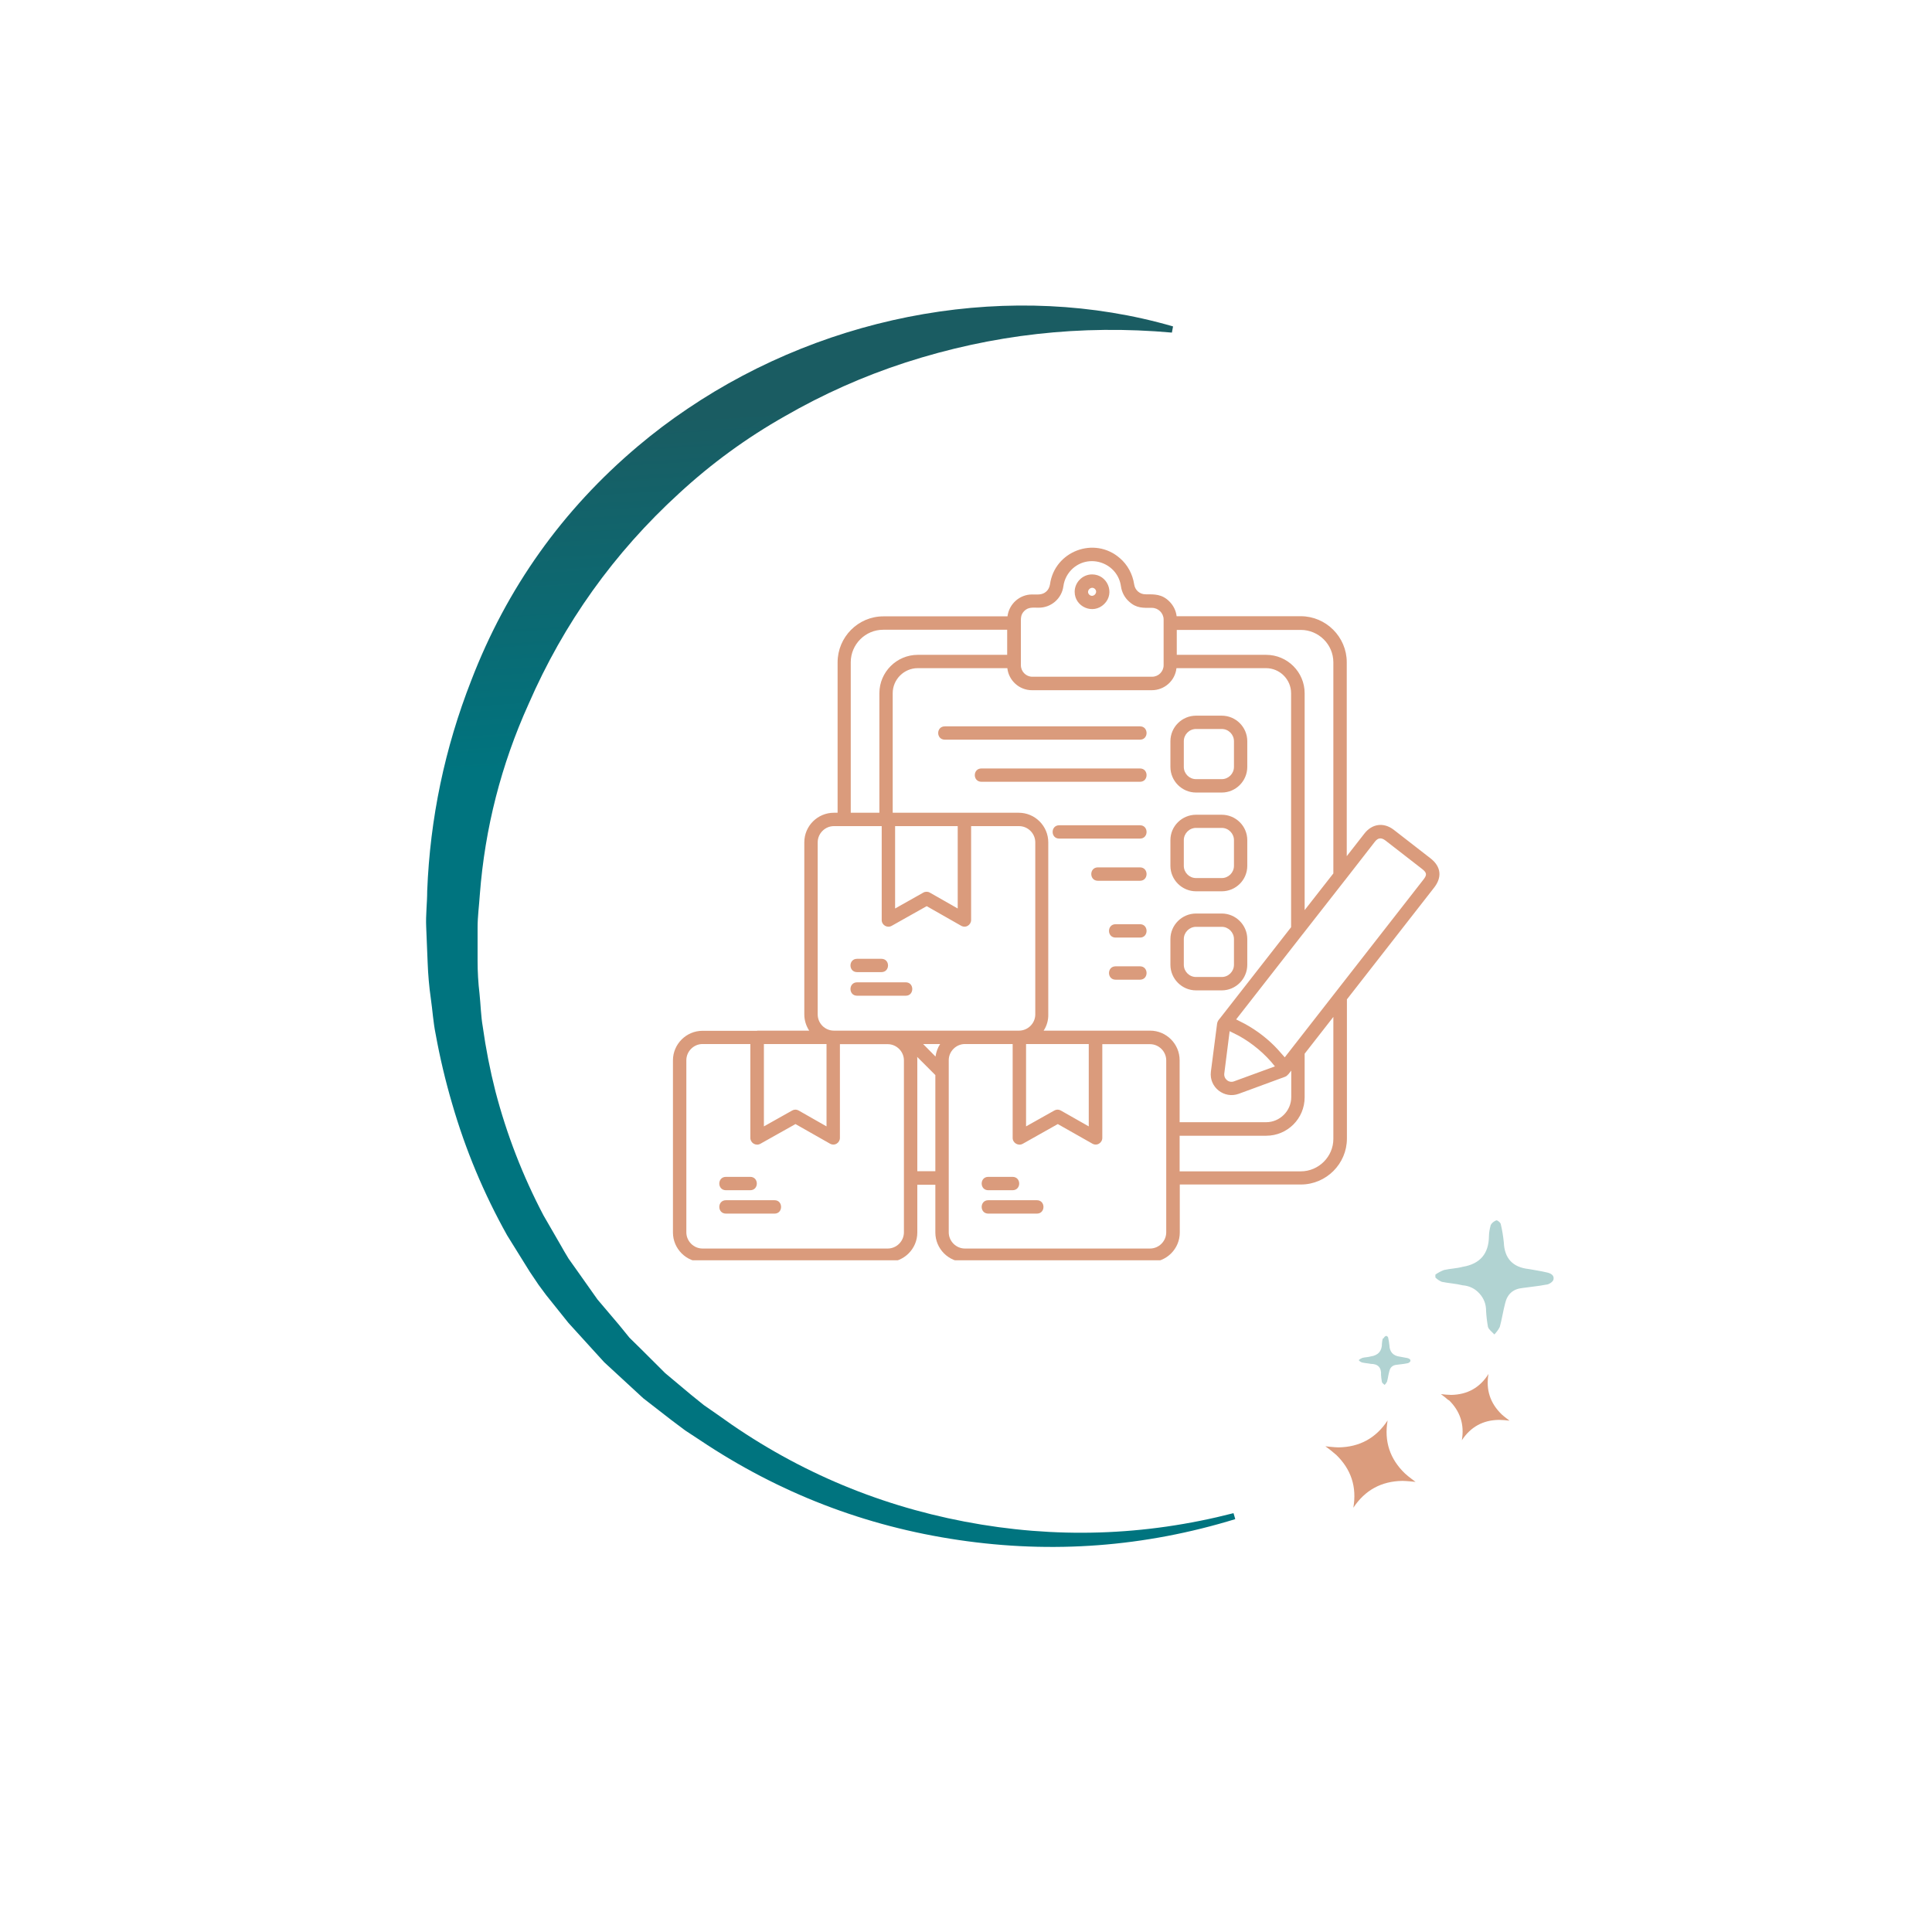 <svg xmlns="http://www.w3.org/2000/svg" xmlns:xlink="http://www.w3.org/1999/xlink" width="130" zoomAndPan="magnify" viewBox="0 0 97.5 97.5" height="130" preserveAspectRatio="xMidYMid meet" version="1.0"><defs><clipPath id="71a63bf169"><path d="M 72.168 61.145 L 78.477 61.145 L 78.477 67.465 L 72.168 67.465 Z M 72.168 61.145 " clip-rule="nonzero"/></clipPath><clipPath id="cdd974038c"><path d="M 75.223 61.855 C 75.176 62.027 75.145 62.203 75.141 62.383 C 75.133 63.27 74.691 63.785 73.82 63.93 C 73.508 64.016 73.176 64.02 72.867 64.094 C 72.715 64.152 72.57 64.23 72.438 64.324 L 72.438 64.469 C 72.531 64.562 72.637 64.637 72.762 64.688 C 73.109 64.762 73.465 64.777 73.812 64.863 C 74.152 64.891 74.434 65.027 74.66 65.277 C 74.887 65.527 75 65.82 74.996 66.16 C 75.012 66.426 75.043 66.695 75.09 66.957 C 75.133 67.105 75.301 67.219 75.414 67.344 C 75.523 67.23 75.617 67.105 75.688 66.965 C 75.797 66.57 75.855 66.16 75.961 65.762 C 76.07 65.305 76.363 65.047 76.832 65 C 77.227 64.941 77.625 64.91 78.016 64.832 C 78.156 64.832 78.363 64.695 78.395 64.582 C 78.457 64.348 78.242 64.25 78.047 64.211 C 77.746 64.141 77.453 64.098 77.152 64.043 C 76.344 63.957 75.922 63.508 75.891 62.691 C 75.859 62.391 75.812 62.094 75.742 61.797 C 75.742 61.707 75.566 61.57 75.512 61.586 C 75.461 61.605 75.414 61.633 75.371 61.664 C 75.305 61.711 75.258 61.77 75.223 61.84 " clip-rule="nonzero"/></clipPath><clipPath id="d075d230cc"><path d="M 72.062 67.68 L 72.227 61.07 L 78.879 61.234 L 78.715 67.844 Z M 72.062 67.68 " clip-rule="evenodd"/></clipPath><clipPath id="3f004a67de"><path d="M 68.488 67 L 71.641 67 L 71.641 70 L 68.488 70 Z M 68.488 67 " clip-rule="nonzero"/></clipPath><clipPath id="5a4a7555b2"><path d="M 69.781 67.559 C 69.762 67.637 69.746 67.711 69.742 67.793 C 69.746 68.176 69.555 68.398 69.176 68.453 C 69.043 68.492 68.902 68.492 68.766 68.523 C 68.699 68.547 68.637 68.582 68.582 68.625 L 68.582 68.664 C 68.625 68.703 68.672 68.734 68.723 68.754 C 68.871 68.793 69.023 68.797 69.172 68.828 C 69.543 68.828 69.719 69.016 69.695 69.387 C 69.703 69.5 69.715 69.617 69.738 69.73 C 69.738 69.793 69.828 69.84 69.875 69.891 C 69.926 69.844 69.965 69.789 69.996 69.73 C 70.043 69.562 70.062 69.387 70.113 69.203 C 70.156 69.004 70.281 68.895 70.484 68.875 C 70.652 68.852 70.82 68.84 71.012 68.801 C 71.082 68.793 71.137 68.758 71.176 68.695 C 71.199 68.598 71.105 68.555 71.023 68.535 L 70.645 68.465 C 70.305 68.422 70.129 68.227 70.117 67.887 C 70.105 67.758 70.082 67.633 70.055 67.508 C 70.055 67.469 69.98 67.406 69.953 67.418 C 69.898 67.434 69.859 67.469 69.832 67.523 " clip-rule="nonzero"/></clipPath><clipPath id="2b687a424e"><path d="M 68.43 70.051 L 68.496 67.223 L 71.344 67.297 L 71.273 70.117 Z M 68.43 70.051 " clip-rule="evenodd"/></clipPath><clipPath id="bae334244c"><path d="M 72.695 69.043 L 76.375 69.043 L 76.375 72.73 L 72.695 72.73 Z M 72.695 69.043 " clip-rule="nonzero"/></clipPath><clipPath id="66799dfa3c"><path d="M 73.105 70.645 C 73.688 71.207 73.91 71.887 73.773 72.684 C 74.219 72.008 74.844 71.664 75.652 71.656 C 75.832 71.66 76.004 71.672 76.18 71.695 C 76.18 71.695 75.895 71.484 75.785 71.379 C 75.203 70.816 74.98 70.137 75.117 69.34 C 74.684 70.031 74.055 70.379 73.242 70.395 C 73.066 70.391 72.891 70.379 72.715 70.355 C 72.852 70.453 72.98 70.555 73.105 70.668 " clip-rule="nonzero"/></clipPath><clipPath id="22a3583776"><path d="M 72.199 73.152 L 72.305 68.766 L 76.668 68.875 L 76.559 73.258 Z M 72.199 73.152 " clip-rule="evenodd"/></clipPath><clipPath id="8e747a9e52"><path d="M 66.383 71.68 L 71.641 71.68 L 71.641 76.418 L 66.383 76.418 Z M 66.383 71.68 " clip-rule="nonzero"/></clipPath><clipPath id="0f3cf4da2b"><path d="M 67.418 73.406 C 68.188 74.145 68.48 75.039 68.297 76.09 C 68.883 75.203 69.711 74.75 70.773 74.734 C 70.973 74.734 71.438 74.785 71.438 74.785 C 71.438 74.785 71.059 74.508 70.91 74.367 C 70.141 73.633 69.844 72.734 70.027 71.684 C 69.441 72.574 68.617 73.027 67.551 73.043 C 67.352 73.043 66.887 72.988 66.887 72.988 C 67.07 73.117 67.246 73.258 67.414 73.406 " clip-rule="nonzero"/></clipPath><clipPath id="d39b4a25b0"><path d="M 66.219 76.703 L 66.363 70.91 L 72.117 71.051 L 71.973 76.844 Z M 66.219 76.703 " clip-rule="evenodd"/></clipPath><clipPath id="8635818a34"><path d="M 21.16 15.324 L 62.703 15.324 L 62.703 78.523 L 21.16 78.523 Z M 21.16 15.324 " clip-rule="nonzero"/></clipPath><clipPath id="3defb1aab3"><path d="M 32.199 22.512 C 28.383 25.73 25.578 29.672 23.785 34.332 C 22.445 37.75 21.703 41.297 21.559 44.965 C 21.559 45.57 21.48 46.176 21.508 46.777 L 21.582 48.59 C 21.605 49.191 21.656 49.793 21.742 50.391 C 21.828 50.984 21.863 51.59 21.984 52.18 C 22.199 53.367 22.477 54.539 22.816 55.695 C 23.488 58.02 24.414 60.234 25.594 62.344 L 26.543 63.871 C 26.68 64.09 26.809 64.305 26.945 64.516 L 26.988 64.574 L 27.027 64.633 L 27.555 65.348 L 28.684 66.758 L 29.891 68.086 L 30.492 68.746 L 31.152 69.355 L 32.465 70.566 L 33.875 71.66 L 34.578 72.188 L 35.328 72.68 C 39.301 75.34 43.652 77.023 48.383 77.719 C 53.117 78.418 57.766 78.066 62.34 76.664 L 62.25 76.363 C 57.758 77.52 53.234 77.66 48.68 76.789 C 44.125 75.918 39.973 74.121 36.219 71.395 L 35.52 70.91 L 34.867 70.383 L 33.57 69.297 L 32.367 68.098 L 31.766 67.508 L 31.242 66.863 L 30.152 65.578 L 29.18 64.203 L 28.695 63.52 C 28.543 63.281 28.41 63.035 28.27 62.793 L 27.43 61.34 C 26.383 59.348 25.574 57.262 25.004 55.082 C 24.73 54.004 24.516 52.914 24.363 51.812 C 24.27 51.285 24.258 50.699 24.199 50.148 C 24.133 49.594 24.102 49.039 24.102 48.484 L 24.102 46.805 C 24.102 46.246 24.18 45.691 24.215 45.141 C 24.473 41.789 25.293 38.586 26.676 35.527 C 28.453 31.445 30.984 27.902 34.27 24.898 C 35.898 23.395 37.676 22.098 39.602 21.008 C 41.539 19.891 43.566 18.988 45.691 18.297 C 50.074 16.879 54.555 16.375 59.141 16.785 L 59.199 16.473 C 51.129 14.133 41.895 15.762 34.695 20.629 C 33.828 21.211 32.996 21.84 32.199 22.512 " clip-rule="nonzero"/></clipPath><clipPath id="9686280a59"><path d="M 9.066 37.941 L 53.457 7.953 L 88.039 59.297 L 43.641 89.285 Z M 9.066 37.941 " clip-rule="evenodd"/></clipPath><linearGradient x1="-197.173" gradientTransform="matrix(44.392, -29.988, -34.58, -51.345, 27102.401, 21272.439)" y1="529.524" x2="-197.917" gradientUnits="userSpaceOnUse" y2="528.037" id="5f26563f64"><stop stop-opacity="1" stop-color="rgb(10.199%, 36.099%, 38.399%)" offset="0"/><stop stop-opacity="1" stop-color="rgb(10.199%, 36.099%, 38.399%)" offset="0.125"/><stop stop-opacity="1" stop-color="rgb(10.199%, 36.099%, 38.399%)" offset="0.188"/><stop stop-opacity="1" stop-color="rgb(10.199%, 36.099%, 38.399%)" offset="0.219"/><stop stop-opacity="1" stop-color="rgb(10.199%, 36.099%, 38.399%)" offset="0.234"/><stop stop-opacity="1" stop-color="rgb(10.075%, 36.212%, 38.536%)" offset="0.242"/><stop stop-opacity="1" stop-color="rgb(9.724%, 36.536%, 38.928%)" offset="0.246"/><stop stop-opacity="1" stop-color="rgb(9.497%, 36.746%, 39.183%)" offset="0.25"/><stop stop-opacity="1" stop-color="rgb(9.27%, 36.955%, 39.438%)" offset="0.254"/><stop stop-opacity="1" stop-color="rgb(9.042%, 37.166%, 39.693%)" offset="0.258"/><stop stop-opacity="1" stop-color="rgb(8.813%, 37.375%, 39.948%)" offset="0.262"/><stop stop-opacity="1" stop-color="rgb(8.586%, 37.585%, 40.202%)" offset="0.266"/><stop stop-opacity="1" stop-color="rgb(8.357%, 37.796%, 40.457%)" offset="0.27"/><stop stop-opacity="1" stop-color="rgb(8.13%, 38.007%, 40.712%)" offset="0.273"/><stop stop-opacity="1" stop-color="rgb(7.901%, 38.216%, 40.967%)" offset="0.277"/><stop stop-opacity="1" stop-color="rgb(7.674%, 38.426%, 41.222%)" offset="0.281"/><stop stop-opacity="1" stop-color="rgb(7.446%, 38.635%, 41.476%)" offset="0.285"/><stop stop-opacity="1" stop-color="rgb(7.219%, 38.846%, 41.731%)" offset="0.289"/><stop stop-opacity="1" stop-color="rgb(6.99%, 39.056%, 41.986%)" offset="0.293"/><stop stop-opacity="1" stop-color="rgb(6.763%, 39.267%, 42.241%)" offset="0.297"/><stop stop-opacity="1" stop-color="rgb(6.534%, 39.476%, 42.496%)" offset="0.301"/><stop stop-opacity="1" stop-color="rgb(6.306%, 39.687%, 42.751%)" offset="0.305"/><stop stop-opacity="1" stop-color="rgb(6.078%, 39.896%, 43.005%)" offset="0.309"/><stop stop-opacity="1" stop-color="rgb(5.85%, 40.106%, 43.26%)" offset="0.312"/><stop stop-opacity="1" stop-color="rgb(5.621%, 40.317%, 43.513%)" offset="0.316"/><stop stop-opacity="1" stop-color="rgb(5.394%, 40.527%, 43.768%)" offset="0.32"/><stop stop-opacity="1" stop-color="rgb(5.167%, 40.736%, 44.023%)" offset="0.324"/><stop stop-opacity="1" stop-color="rgb(4.939%, 40.947%, 44.278%)" offset="0.328"/><stop stop-opacity="1" stop-color="rgb(4.71%, 41.156%, 44.533%)" offset="0.332"/><stop stop-opacity="1" stop-color="rgb(4.483%, 41.367%, 44.788%)" offset="0.336"/><stop stop-opacity="1" stop-color="rgb(4.254%, 41.577%, 45.042%)" offset="0.34"/><stop stop-opacity="1" stop-color="rgb(4.027%, 41.788%, 45.297%)" offset="0.344"/><stop stop-opacity="1" stop-color="rgb(3.798%, 41.997%, 45.552%)" offset="0.348"/><stop stop-opacity="1" stop-color="rgb(3.571%, 42.207%, 45.807%)" offset="0.352"/><stop stop-opacity="1" stop-color="rgb(3.343%, 42.416%, 46.062%)" offset="0.355"/><stop stop-opacity="1" stop-color="rgb(3.116%, 42.627%, 46.317%)" offset="0.359"/><stop stop-opacity="1" stop-color="rgb(2.887%, 42.838%, 46.571%)" offset="0.363"/><stop stop-opacity="1" stop-color="rgb(2.66%, 43.048%, 46.826%)" offset="0.367"/><stop stop-opacity="1" stop-color="rgb(2.431%, 43.257%, 47.081%)" offset="0.371"/><stop stop-opacity="1" stop-color="rgb(2.203%, 43.468%, 47.336%)" offset="0.375"/><stop stop-opacity="1" stop-color="rgb(1.974%, 43.677%, 47.591%)" offset="0.379"/><stop stop-opacity="1" stop-color="rgb(1.747%, 43.887%, 47.845%)" offset="0.383"/><stop stop-opacity="1" stop-color="rgb(1.52%, 44.098%, 48.1%)" offset="0.387"/><stop stop-opacity="1" stop-color="rgb(1.292%, 44.308%, 48.355%)" offset="0.391"/><stop stop-opacity="1" stop-color="rgb(1.064%, 44.518%, 48.61%)" offset="0.395"/><stop stop-opacity="1" stop-color="rgb(0.836%, 44.728%, 48.865%)" offset="0.398"/><stop stop-opacity="1" stop-color="rgb(0.607%, 44.937%, 49.118%)" offset="0.402"/><stop stop-opacity="1" stop-color="rgb(0.38%, 45.148%, 49.373%)" offset="0.406"/><stop stop-opacity="1" stop-color="rgb(0.189%, 45.323%, 49.585%)" offset="0.41"/><stop stop-opacity="1" stop-color="rgb(0%, 45.499%, 49.799%)" offset="0.414"/><stop stop-opacity="1" stop-color="rgb(0%, 45.499%, 49.799%)" offset="0.422"/><stop stop-opacity="1" stop-color="rgb(0%, 45.499%, 49.799%)" offset="0.438"/><stop stop-opacity="1" stop-color="rgb(0%, 45.499%, 49.799%)" offset="0.5"/><stop stop-opacity="1" stop-color="rgb(0%, 45.499%, 49.799%)" offset="0.653"/><stop stop-opacity="1" stop-color="rgb(0%, 45.499%, 49.799%)" offset="1"/></linearGradient><clipPath id="f546a3de88"><path d="M 33.961 27.039 L 72.762 27.039 L 72.762 63.602 L 33.961 63.602 Z M 33.961 27.039 " clip-rule="nonzero"/></clipPath></defs><g clip-path="url(#71a63bf169)"><g clip-path="url(#cdd974038c)"><g clip-path="url(#d075d230cc)"><path fill="#b1d3d2" d="M 78.453 67.492 L 72.293 67.34 L 72.441 61.422 L 78.598 61.574 Z M 78.453 67.492 " fill-opacity="1" fill-rule="nonzero"/></g></g></g><g clip-path="url(#3f004a67de)"><g clip-path="url(#5a4a7555b2)"><g clip-path="url(#2b687a424e)"><path fill="#b1d3d2" d="M 71.199 69.957 L 68.523 69.891 L 68.582 67.344 L 71.262 67.406 Z M 71.199 69.957 " fill-opacity="1" fill-rule="nonzero"/></g></g></g><g clip-path="url(#bae334244c)"><g clip-path="url(#66799dfa3c)"><g clip-path="url(#22a3583776)"><path fill="#db9c7d" d="M 76.18 72.766 L 72.633 72.684 L 72.715 69.254 L 76.262 69.34 Z M 76.18 72.766 " fill-opacity="1" fill-rule="nonzero"/></g></g></g><g clip-path="url(#8e747a9e52)"><g clip-path="url(#0f3cf4da2b)"><g clip-path="url(#d39b4a25b0)"><path fill="#db9c7d" d="M 71.434 76.203 L 66.781 76.09 L 66.891 71.57 L 71.547 71.688 Z M 71.434 76.203 " fill-opacity="1" fill-rule="nonzero"/></g></g></g><g clip-path="url(#8635818a34)"><g clip-path="url(#3defb1aab3)"><g clip-path="url(#9686280a59)"><path fill="url(#5f26563f64)" d="M 34.258 97.391 L -7.727 35.055 L 49.562 -3.645 L 91.547 58.688 Z M 34.258 97.391 " fill-rule="nonzero"/></g></g></g><g clip-path="url(#f546a3de88)"><path fill="#da9b7c" d="M 36.637 60.066 C 36.188 60.066 36.188 59.391 36.637 59.391 L 37.859 59.391 C 38.305 59.391 38.305 60.066 37.859 60.066 Z M 36.637 61.246 C 36.188 61.246 36.188 60.57 36.637 60.57 L 39.09 60.57 C 39.527 60.57 39.527 61.246 39.09 61.246 Z M 38.211 52.012 L 40.836 52.012 C 40.684 51.777 40.59 51.496 40.59 51.195 L 40.59 42.508 C 40.59 41.68 41.266 41.016 42.082 41.016 L 42.27 41.016 L 42.27 33.426 C 42.27 32.152 43.305 31.105 44.578 31.105 L 50.844 31.105 C 50.922 30.48 51.453 30 52.086 30 C 52.363 30 52.59 30.035 52.793 29.859 C 52.895 29.773 52.961 29.648 52.988 29.496 C 53.215 27.816 55.23 27.043 56.52 28.172 C 56.902 28.5 57.16 28.973 57.238 29.496 C 57.281 29.781 57.516 29.992 57.812 29.992 C 58.273 29.992 58.637 29.977 59.016 30.355 C 59.211 30.551 59.348 30.812 59.379 31.098 L 65.645 31.098 C 66.918 31.098 67.965 32.145 67.965 33.418 L 67.965 43.207 L 68.859 42.062 C 69.238 41.578 69.82 41.48 70.336 41.875 L 72.191 43.316 C 72.754 43.754 72.762 44.297 72.375 44.793 L 67.973 50.434 L 67.973 57.461 C 67.973 58.734 66.926 59.777 65.652 59.777 L 59.539 59.777 L 59.539 62.199 C 59.539 63.027 58.867 63.691 58.047 63.691 L 48.695 63.691 C 47.867 63.691 47.203 63.016 47.203 62.199 L 47.203 59.789 L 46.293 59.789 L 46.293 62.199 C 46.293 63.027 45.617 63.691 44.801 63.691 L 35.453 63.691 C 34.629 63.691 33.961 63.016 33.961 62.199 L 33.961 53.512 C 33.961 52.688 34.637 52.02 35.453 52.02 L 38.211 52.02 Z M 42.387 52.688 L 42.387 57.426 C 42.387 57.672 42.117 57.863 41.863 57.703 L 40.145 56.727 L 38.371 57.723 C 38.145 57.848 37.867 57.68 37.867 57.426 L 37.867 52.688 L 35.453 52.688 C 35.008 52.688 34.637 53.059 34.637 53.504 L 34.637 62.191 C 34.637 62.637 35.008 63.008 35.453 63.008 L 44.801 63.008 C 45.246 63.008 45.617 62.637 45.617 62.191 L 45.617 53.512 C 45.617 53.066 45.246 52.695 44.801 52.695 L 42.387 52.695 Z M 38.551 52.688 L 38.551 56.844 L 39.977 56.043 C 40.078 55.984 40.203 55.984 40.305 56.043 L 41.711 56.844 L 41.711 52.688 Z M 46.285 53.336 C 46.293 53.395 46.293 53.445 46.293 53.504 L 46.293 59.105 L 47.203 59.105 L 47.203 54.254 Z M 49.875 60.066 C 49.43 60.066 49.43 59.391 49.875 59.391 L 51.098 59.391 C 51.547 59.391 51.547 60.066 51.098 60.066 Z M 49.875 61.246 C 49.43 61.246 49.43 60.57 49.875 60.57 L 52.328 60.57 C 52.77 60.57 52.77 61.246 52.328 61.246 Z M 52.668 52.012 L 58.039 52.012 C 58.867 52.012 59.531 52.688 59.531 53.504 L 59.531 56.633 L 63.898 56.633 C 64.59 56.633 65.164 56.059 65.164 55.367 L 65.164 54.027 C 65.082 54.129 64.988 54.289 64.852 54.34 L 62.516 55.199 C 61.785 55.469 61.008 54.871 61.109 54.078 L 61.422 51.656 C 61.438 51.539 61.504 51.465 61.582 51.371 L 65.156 46.793 L 65.156 34.984 C 65.156 34.285 64.582 33.719 63.891 33.719 L 59.371 33.719 C 59.305 34.352 58.766 34.832 58.125 34.832 L 52.078 34.832 C 51.438 34.832 50.906 34.344 50.836 33.719 L 46.316 33.719 C 45.625 33.719 45.051 34.285 45.051 34.984 L 45.051 41.016 L 51.41 41.016 C 52.238 41.016 52.902 41.691 52.902 42.508 L 52.902 51.195 C 52.91 51.496 52.82 51.785 52.668 52.012 Z M 55.629 52.688 L 55.629 57.426 C 55.629 57.672 55.355 57.863 55.105 57.703 L 53.383 56.727 L 51.613 57.723 C 51.387 57.848 51.105 57.68 51.105 57.426 L 51.105 52.688 L 48.695 52.688 C 48.25 52.688 47.879 53.059 47.879 53.504 L 47.879 62.191 C 47.879 62.637 48.25 63.008 48.695 63.008 L 58.039 63.008 C 58.484 63.008 58.855 62.637 58.855 62.191 L 58.855 53.512 C 58.855 53.066 58.484 52.695 58.039 52.695 L 55.629 52.695 Z M 51.781 52.688 L 51.781 56.844 L 53.207 56.043 C 53.309 55.984 53.434 55.984 53.535 56.043 L 54.945 56.844 L 54.945 52.688 Z M 59.531 57.316 L 59.531 59.113 L 65.645 59.113 C 66.547 59.113 67.289 58.371 67.289 57.477 L 67.289 51.32 L 65.84 53.176 L 65.84 55.375 C 65.84 56.449 64.973 57.316 63.898 57.316 Z M 47.211 53.32 C 47.246 53.09 47.32 52.879 47.445 52.688 L 46.586 52.688 Z M 43.254 49.059 C 42.809 49.059 42.809 48.387 43.254 48.387 L 44.48 48.387 C 44.926 48.387 44.926 49.059 44.48 49.059 Z M 43.254 50.25 C 42.809 50.25 42.809 49.574 43.254 49.574 L 45.711 49.574 C 46.148 49.574 46.148 50.25 45.711 50.25 Z M 49.008 41.691 L 49.008 46.43 C 49.008 46.672 48.738 46.867 48.484 46.707 L 46.766 45.73 L 45 46.723 C 44.773 46.852 44.496 46.684 44.496 46.43 L 44.496 41.691 L 42.082 41.691 C 41.637 41.691 41.266 42.062 41.266 42.508 L 41.266 51.195 C 41.266 51.648 41.637 52.012 42.082 52.012 L 51.426 52.012 C 51.875 52.012 52.246 51.641 52.246 51.195 L 52.246 42.508 C 52.246 42.062 51.875 41.691 51.426 41.691 Z M 45.172 41.691 L 45.172 45.848 L 46.594 45.047 C 46.695 44.988 46.824 44.988 46.926 45.047 L 48.332 45.848 L 48.332 41.691 Z M 42.934 41.016 L 44.379 41.016 L 44.379 34.984 C 44.379 33.914 45.254 33.047 46.316 33.047 L 50.828 33.047 L 50.828 31.781 L 44.57 31.781 C 43.668 31.781 42.934 32.523 42.934 33.418 Z M 64.473 52.949 L 64.836 53.359 L 71.836 44.387 C 72.012 44.16 72.02 44.051 71.77 43.855 L 69.914 42.414 C 69.703 42.254 69.535 42.281 69.383 42.48 L 67.906 44.379 C 67.898 44.398 67.879 44.414 67.871 44.422 L 65.781 47.094 C 65.773 47.113 65.754 47.129 65.746 47.137 L 62.383 51.445 L 62.836 51.676 C 63.445 52.012 64.012 52.449 64.473 52.949 Z M 62.289 54.566 L 64.34 53.816 C 63.848 53.184 63.184 52.637 62.508 52.266 L 62.055 52.039 L 61.785 54.172 C 61.75 54.449 62.02 54.676 62.289 54.566 Z M 65.84 45.93 L 67.289 44.078 L 67.289 33.426 C 67.289 32.523 66.547 31.789 65.645 31.789 L 59.387 31.789 L 59.387 33.047 L 63.898 33.047 C 64.973 33.047 65.84 33.922 65.84 34.984 Z M 57.531 48.766 C 57.973 48.766 57.973 49.441 57.531 49.441 L 56.301 49.441 C 55.855 49.441 55.855 48.766 56.301 48.766 Z M 57.531 46.641 C 57.973 46.641 57.973 47.316 57.531 47.316 L 56.301 47.316 C 55.855 47.316 55.855 46.641 56.301 46.641 Z M 60.359 46.102 L 61.656 46.102 C 62.367 46.102 62.945 46.684 62.945 47.391 L 62.945 48.688 C 62.945 49.398 62.367 49.98 61.656 49.98 L 60.359 49.98 C 59.648 49.98 59.066 49.398 59.066 48.688 L 59.066 47.391 C 59.066 46.684 59.648 46.102 60.359 46.102 Z M 61.656 46.773 L 60.359 46.773 C 60.02 46.773 59.742 47.055 59.742 47.391 L 59.742 48.688 C 59.742 49.027 60.02 49.305 60.359 49.305 L 61.656 49.305 C 61.996 49.305 62.273 49.027 62.273 48.688 L 62.273 47.391 C 62.273 47.055 61.996 46.773 61.656 46.773 Z M 60.359 41.117 L 61.656 41.117 C 62.367 41.117 62.945 41.691 62.945 42.398 L 62.945 43.695 C 62.945 44.406 62.367 44.98 61.656 44.98 L 60.359 44.98 C 59.648 44.98 59.066 44.398 59.066 43.695 L 59.066 42.398 C 59.066 41.691 59.648 41.117 60.359 41.117 Z M 61.656 41.781 L 60.359 41.781 C 60.02 41.781 59.742 42.062 59.742 42.398 L 59.742 43.695 C 59.742 44.035 60.02 44.312 60.359 44.312 L 61.656 44.312 C 61.996 44.312 62.273 44.035 62.273 43.695 L 62.273 42.398 C 62.273 42.062 61.996 41.781 61.656 41.781 Z M 60.359 36.117 L 61.656 36.117 C 62.367 36.117 62.945 36.695 62.945 37.406 L 62.945 38.703 C 62.945 39.414 62.367 39.996 61.656 39.996 L 60.359 39.996 C 59.648 39.996 59.066 39.414 59.066 38.703 L 59.066 37.406 C 59.066 36.695 59.648 36.117 60.359 36.117 Z M 61.656 36.789 L 60.359 36.789 C 60.02 36.789 59.742 37.066 59.742 37.406 L 59.742 38.703 C 59.742 39.043 60.02 39.32 60.359 39.32 L 61.656 39.32 C 61.996 39.32 62.273 39.043 62.273 38.703 L 62.273 37.406 C 62.273 37.066 61.996 36.789 61.656 36.789 Z M 55.113 28.988 C 55.887 28.988 56.285 29.934 55.727 30.48 C 55.164 31.039 54.234 30.625 54.234 29.867 C 54.234 29.387 54.633 28.988 55.113 28.988 Z M 55.258 29.723 C 55.07 29.539 54.785 29.824 54.969 30.008 C 55.156 30.195 55.441 29.91 55.258 29.723 Z M 57.531 38.781 C 57.973 38.781 57.973 39.453 57.531 39.453 L 49.531 39.453 C 49.082 39.453 49.082 38.781 49.531 38.781 Z M 57.531 36.656 C 57.973 36.656 57.973 37.328 57.531 37.328 L 47.684 37.328 C 47.234 37.328 47.234 36.656 47.684 36.656 Z M 58.133 30.676 C 57.691 30.676 57.355 30.703 56.984 30.363 C 56.766 30.172 56.613 29.898 56.57 29.59 C 56.41 28.434 55.027 27.918 54.152 28.676 C 53.891 28.906 53.711 29.227 53.664 29.59 C 53.578 30.211 53.047 30.668 52.422 30.668 C 52.129 30.668 51.898 30.625 51.688 30.836 C 51.504 31.023 51.52 31.207 51.52 31.434 L 51.52 33.57 C 51.52 33.891 51.781 34.152 52.094 34.152 L 58.141 34.152 C 58.461 34.152 58.723 33.891 58.723 33.57 L 58.723 31.25 C 58.715 30.938 58.453 30.676 58.133 30.676 Z M 57.531 43.773 C 57.973 43.773 57.973 44.449 57.531 44.449 L 55.406 44.449 C 54.961 44.449 54.961 43.773 55.406 43.773 Z M 57.531 41.648 C 57.973 41.648 57.973 42.32 57.531 42.32 L 53.453 42.32 C 53.012 42.32 53.012 41.648 53.453 41.648 Z M 57.531 41.648 " fill-opacity="1" fill-rule="nonzero"/></g></svg>